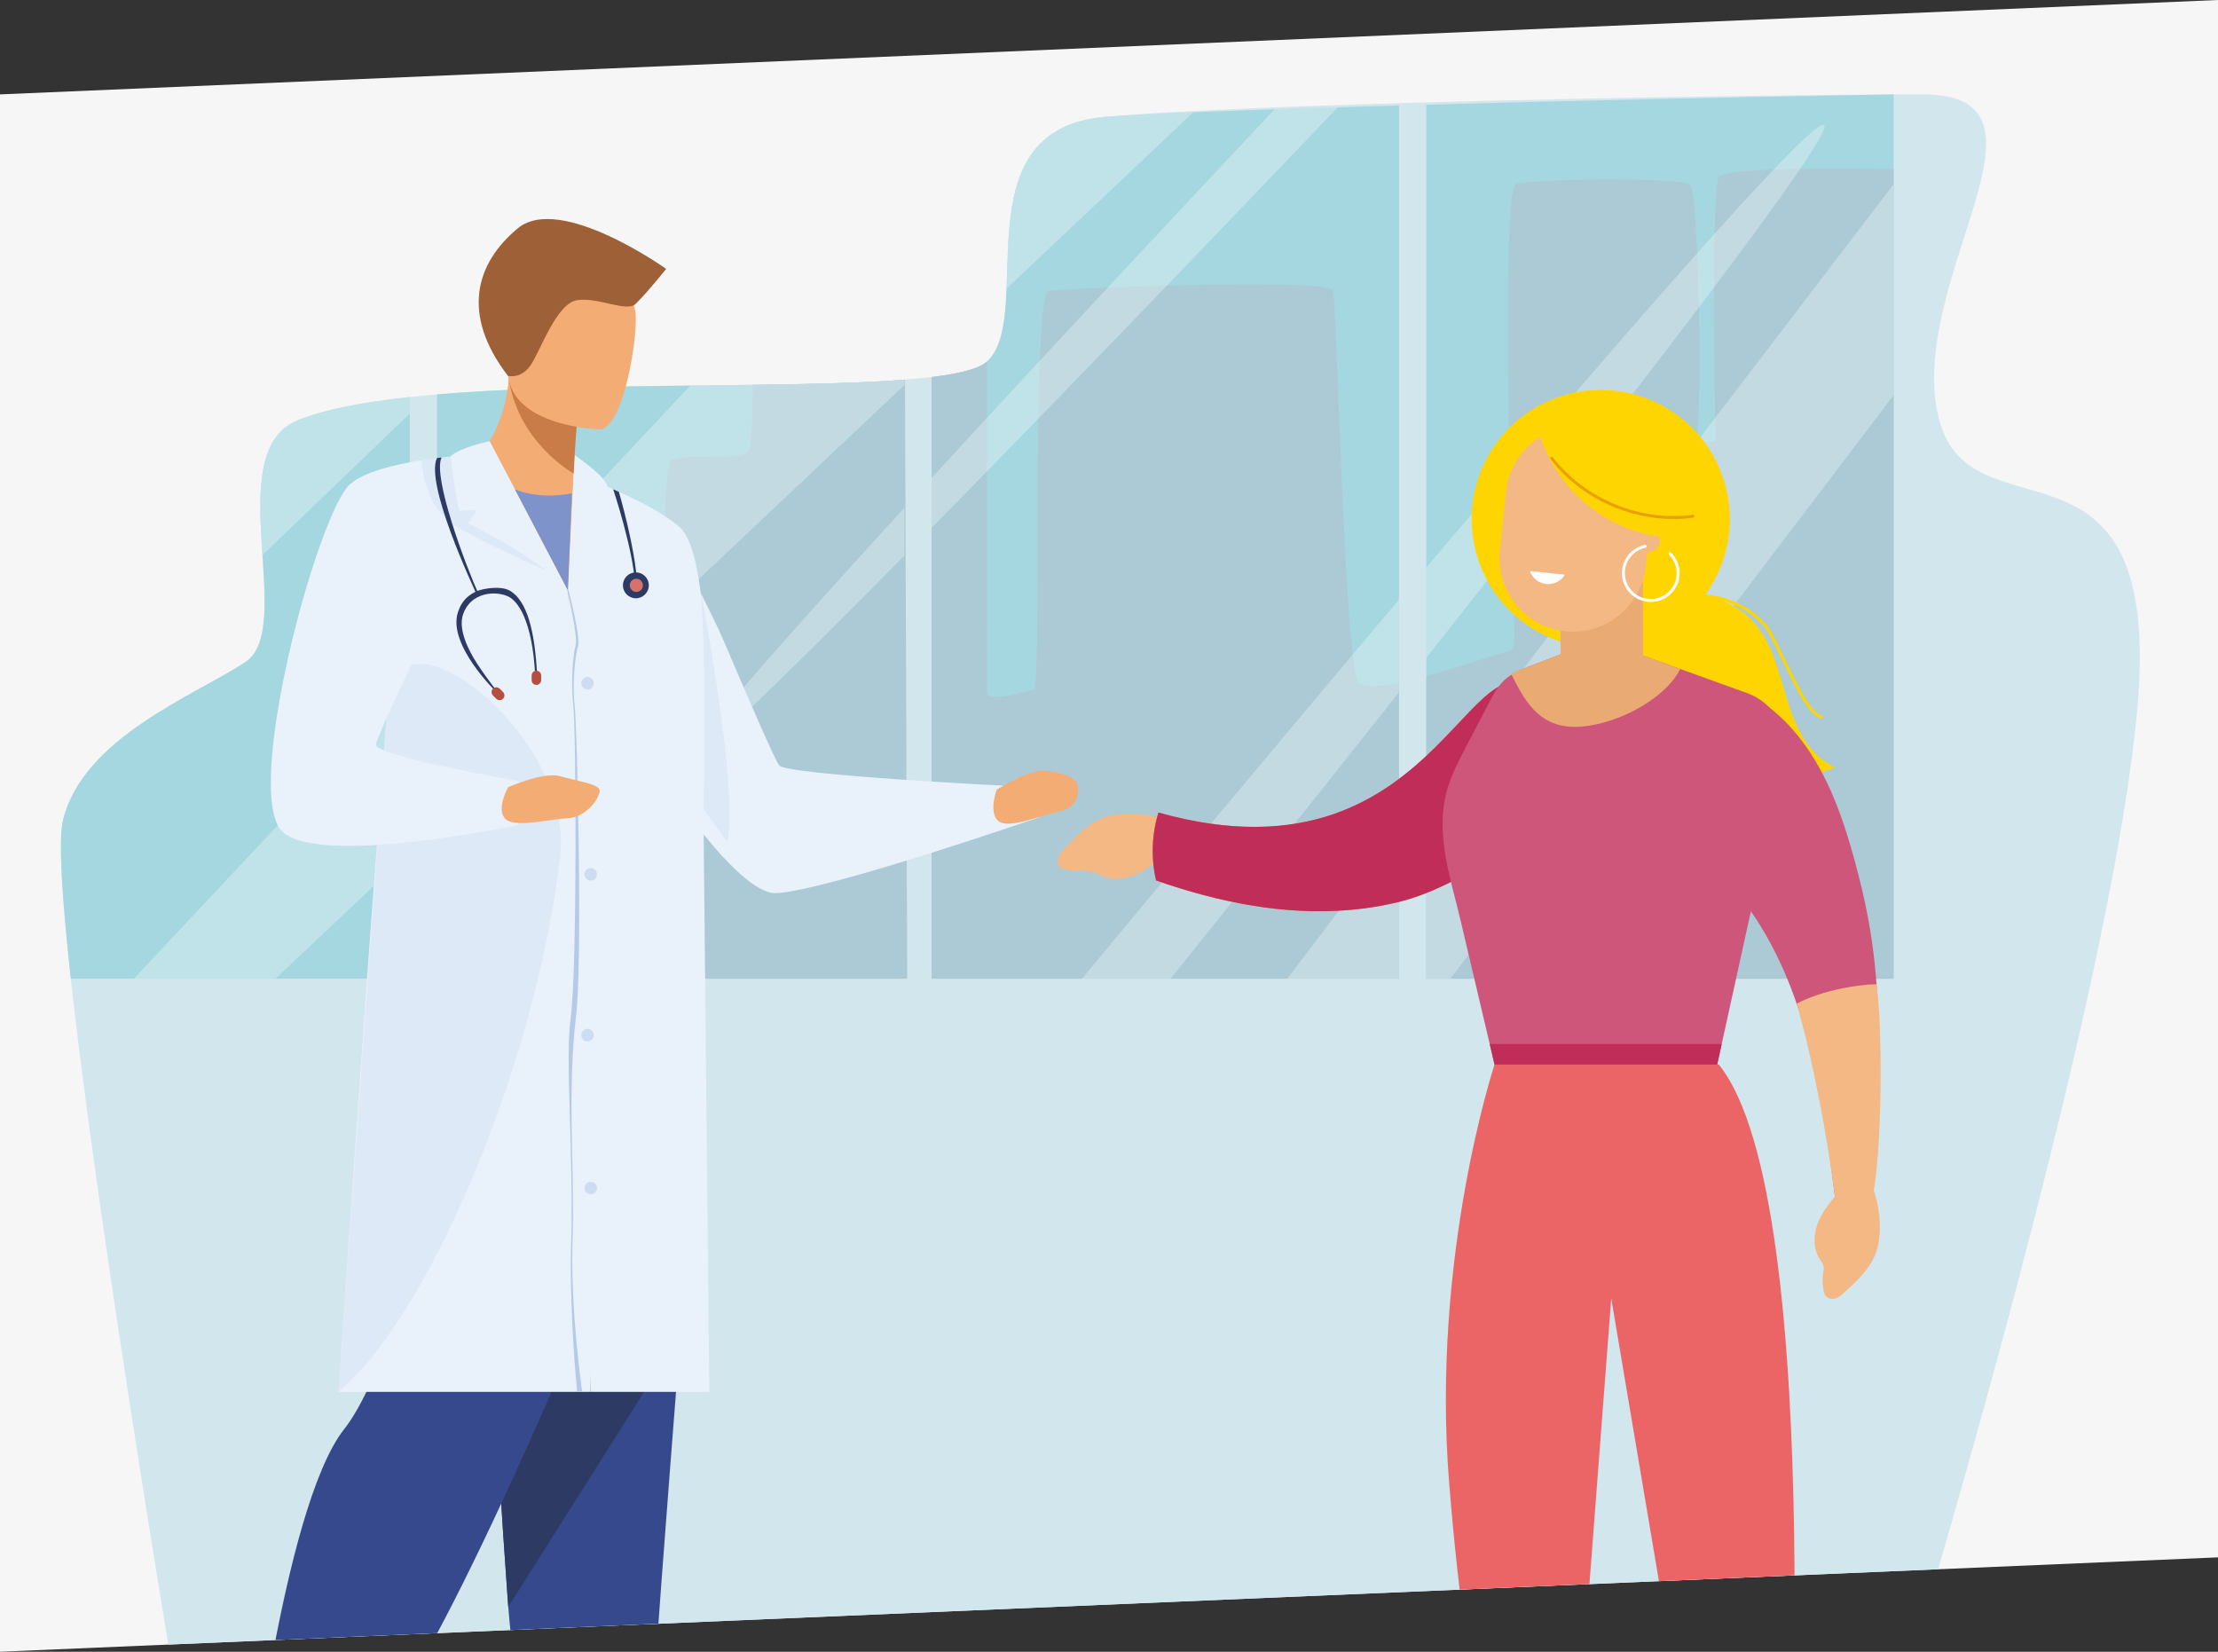 <svg xmlns="http://www.w3.org/2000/svg" xmlns:xlink="http://www.w3.org/1999/xlink" id="Livello_1" viewBox="0 0 940 700"><rect x="0" y="0" width="940" height="700" fill="#333333" stroke="none"/><defs><style>.cls-1,.cls-2,.cls-3,.cls-4{fill:none;}.cls-5{clip-path:url(#clippath);}.cls-2{stroke:#e8a003;}.cls-2,.cls-3,.cls-4{stroke-linecap:round;stroke-linejoin:round;stroke-width:1.24px;}.cls-3{stroke:#fff;}.cls-4{stroke:#ffd501;}.cls-6{fill:#f4ac75;}.cls-7{fill:#f6f6f6;}.cls-8{fill:#f3b884;}.cls-9{fill:#ec6566;}.cls-10{fill:#e9f1fb;}.cls-11{fill:#fff;}.cls-12{fill:#e9aa73;}.cls-13{fill:#f07f37;}.cls-14{fill:#ffd501;}.cls-15{fill:#e4f1f4;}.cls-16{fill:#7d93ca;}.cls-17,.cls-18,.cls-19{fill:#b5c9e9;}.cls-20{fill:#9e6036;}.cls-21{fill:#b64d41;}.cls-22{fill:#a5d7e1;}.cls-23{fill:#c02d58;}.cls-24{fill:#ce567a;}.cls-25{fill:#dd9965;}.cls-26{fill:#d6716c;}.cls-27{fill:#d2e6ed;}.cls-28{fill:#abcad5;}.cls-29{fill:#c97c47;}.cls-30{fill:#36498c;}.cls-31{fill:#2d3a64;}.cls-32{clip-path:url(#clippath-1);}.cls-33{clip-path:url(#clippath-4);}.cls-34{clip-path:url(#clippath-5);}.cls-18{opacity:.2;}.cls-35{opacity:.3;}.cls-36{fill:#43748d;}.cls-36,.cls-37{fill-rule:evenodd;}.cls-37{fill:#f28d62;}.cls-19{opacity:.5;}</style><clipPath id="clippath"><polygon class="cls-7" points="-23.79 660 -963.79 700 -963.79 40 -23.79 0 -23.79 660"></polygon></clipPath><clipPath id="clippath-1"><polygon class="cls-7" points="940 660 0 700 0 40 940 0 940 660"></polygon></clipPath><clipPath id="clippath-2"><polygon class="cls-15" points="-23.79 -177.73 -963.79 -137.73 -963.79 -797.73 -23.79 -837.73 -23.79 -177.73"></polygon></clipPath><clipPath id="clippath-4"><polygon class="cls-15" points="940 -177.73 0 -137.73 0 -797.73 940 -837.73 940 -177.73"></polygon></clipPath><clipPath id="clippath-5"><rect class="cls-1" y="-672.34" width="876.27" height="560.52"></rect></clipPath></defs><polygon class="cls-7" points="-23.79 660 -963.79 700 -963.79 40 -23.79 0 -23.79 660"></polygon><g class="cls-5"><path class="cls-27" d="m62.24,1100.81l-1129.3-19.12c-19.21-.17-36.07-12.84-41.56-31.26-32.19-107.95-137.5-470.71-153.71-649.36-19.18-211.34,119.89-112,139.07-207.22,19.18-95.23-92.65-221.29,10.32-221.29,128.22,0,469.51,6.18,570.11,15.77,100.6,9.59,46.87,138.79,80.93,170.1,34.06,31.31,379.25,0,479.93,41.01,54.1,22.04.44,144.67,36.24,168.18,35.8,23.52,112.52,52.38,126.91,109.88,12.15,48.57-54.39,460.04-75.35,586.68-3.52,21.27-22.01,36.81-43.57,36.62Z"></path><path class="cls-22" d="m-60.2,183.17c32.17,3.49,59.44,8.62,78.21,16.27,54.1,22.04.44,144.67,36.24,168.18,35.8,23.52,112.52,52.38,126.91,109.88,3.37,13.48.68,54.93-5.41,110.48H-60.2V183.17Z"></path><g class="cls-35"><path class="cls-11" d="m-60.2,183.17c32.17,3.49,59.44,8.62,78.21,16.27,29.59,12.05,26.95,54.18,24.33,93.74l-102.54-98.51v-11.5Z"></path><polygon class="cls-11" points="33.28 587.98 -60.2 499.74 -60.2 383.26 131.88 587.98 33.28 587.98"></polygon></g></g><polygon class="cls-7" points="940 660 0 700 0 40 940 0 940 660"></polygon><g class="cls-32"><path class="cls-27" d="m99.12,727.07l687.72-11.64c11.7-.1,21.97-7.82,25.31-19.03,19.6-65.74,83.73-286.65,93.61-395.44,11.68-128.7-73.01-68.2-84.69-126.19-11.68-57.99,56.42-134.76-6.28-134.76-78.08,0-285.92,3.76-347.18,9.6-61.26,5.84-28.54,84.52-49.28,103.59-20.74,19.07-230.96,0-292.26,24.98-32.95,13.42-.27,88.1-22.07,102.42-21.8,14.32-68.52,31.9-77.28,66.91-7.4,29.58,33.12,280.15,45.89,357.27,2.14,12.95,13.4,22.41,26.53,22.3Z"></path><path class="cls-22" d="m173.68,168.26c-19.59,2.13-36.2,5.25-47.63,9.91-32.95,13.42-.27,88.1-22.07,102.42-21.8,14.32-68.52,31.9-77.28,66.91-2.05,8.21-.41,33.45,3.3,67.28h143.68v-246.52Z"></path><path class="cls-22" d="m383.29,160.92c-48.5,3.79-135.15.85-198.04,6.22v247.63h198.04v-253.86Z"></path><path class="cls-22" d="m592.9,44.69c-66.23,1.88-112.67,3.71-125.3,4.91-61.26,5.84-28.54,84.52-49.28,103.59-3.35,3.08-11.65,5.16-23.45,6.6v254.99h198.04V44.69Z"></path><path class="cls-22" d="m802.51,40c-73.6,1.27-142.15,2.83-198.03,4.37v370.41h198.03V40Z"></path><path class="cls-28" d="m592.9,289.34c-8.49,1.73-15.29,2.17-17.21-.28-5.89-7.49-9.14-160.31-10.72-165.87-1.58-5.55-112.75-.99-120.46,0-7.71.99-2.79,167.74-6.34,168.95-3.55,1.2-19.79,5.74-19.86,1.29-.04-2.85,0-82.06.01-140.26,0,0,0,0-.01.01-3.35,3.08-11.65,5.16-23.45,6.6v254.99h198.04v-125.44Z"></path><path class="cls-28" d="m802.51,71.57c-23.24-.36-71.48-.61-74.11,3.52-3.48,5.46-1.35,111.61-1.35,111.61,0,0-11.21,2.51-8.37,0,2.84-2.51,1.7-105.6-2.57-108.6-4.27-3-67.91-2.45-73.74,0-5.83,2.45-2.04,131.81-2.3,155.53-.26,23.72,4.86,41.51-.97,42.44-3.11.49-19.3,6.31-34.6,10.48v128.24h198.03V71.57Z"></path><path class="cls-28" d="m383.54,160.9c-17.49,1.38-39.97,1.87-64.54,2.2-.03,15.46-.45,27.62-2.4,28.76-5.6,3.28-27.14,0-32.33,3.54-5.2,3.55-6.28,219.37-6.28,219.37h106.49l-.94-253.88Z"></path><g class="cls-35"><path class="cls-11" d="m173.68,168.26c-19.59,2.13-36.2,5.25-47.63,9.91-18.02,7.34-16.41,33-14.82,57.08l62.45-59.99v-7Z"></path><polygon class="cls-11" points="116.75 414.78 173.68 361.04 173.68 290.11 56.71 414.78 116.75 414.78"></polygon><path class="cls-11" d="m383.29,160.92c-23.59,1.84-56.21,2.09-90.73,2.48l-107.3,114.37v72.34l198.04-186.95v-2.25Z"></path><path class="cls-11" d="m505.74,47.58c-19.08.77-32.27,1.47-38.14,2.03-42.31,4.03-39.79,42.81-41.02,72.7l79.16-74.72Z"></path><path class="cls-11" d="m291.86,322.16c3.21,1.26,42.53-37.15,91.43-86.71v-20.29c-52.22,57.14-95.02,105.59-91.43,107Z"></path><path class="cls-11" d="m540.2,46.32c-29.03,30.86-90.69,96.62-145.34,156.2v21.18c62.99-64.12,137.8-142.28,172.11-178.24-9.47.29-18.41.58-26.77.86Z"></path><path class="cls-11" d="m496.1,414.78c16.74-20.85,54.44-67.88,96.79-121.37v-39.24c-59.51,70.44-115.38,137.72-134.35,160.61h37.56Z"></path><path class="cls-11" d="m772.69,52.89c-7.52,0-89.17,94.23-168.22,187.6v38.3c82.5-104.38,176.73-225.9,168.22-225.9Z"></path><path class="cls-11" d="m592.9,414.78v-62.24c-18.38,24.11-34.7,45.55-47.35,62.24h47.35Z"></path><path class="cls-11" d="m604.47,337.37v77.41h10.19l187.84-247.25v-89.44c-40.16,52.76-130.04,170.15-198.03,259.28Z"></path></g><path class="cls-8" d="m493.16,362.46c-3.92,3.46-8.06,6.84-12.96,8.69-4.89,1.85-10.71,1.97-15.09-.88-.96-.62-4.92-1.2-6.04-1.44-1-.21,1.01-.16,0,0-2.45.39-4.97.32-7.39-.22-.89-.2-1.8-.48-2.46-1.1-1.09-1.03-1.21-2.79-.69-4.2.52-1.41,1.56-2.56,2.58-3.66,4.8-5.23,9.86-10.64,16.51-13.12,3.3-1.23,6.84-1.67,10.36-1.72,6.54-.09,13.09,1.16,19.14,3.65l-3.97,14Z"></path><path class="cls-13" d="m635.02,291.08c-22.25,12.59-50.12,79.64-144.07,53.28-2.85,9.28-3.2,19.32-1,28.78,33.24,11.58,67.99,17.41,102.23,9.26,16.54-3.94,32.02-13.4,46.55-22.25l-3.7-69.07Z"></path><path class="cls-23" d="m635.02,291.08c-14.83,8.39-32.18,40.94-69.9,53.94-18.88,6.5-42.83,8.13-74.17-.66-2.85,9.28-3.2,19.32-1,28.78,26.8,9.33,54.59,14.92,82.3,12.47,6.65-.59,13.3-1.63,19.92-3.21,16.54-3.94,32.02-13.4,46.55-22.25l-3.7-69.07Z"></path><path class="cls-14" d="m745.19,266.17c6.93,9.21,9.18,20.98,12.68,31.97,3.5,10.99,9.28,22.4,19.84,27.02-17.15,7.66-37.41,8.09-54.87,1.16-17.46-6.93-31.91-21.14-39.13-38.48-2.37-5.69-3.99-12.1-2.17-17.99,1.65-5.33,5.95-9.52,10.82-12.22,17.3-9.61,40.3-8.13,52.84,8.54Z"></path><circle class="cls-14" cx="678.37" cy="219.95" r="54.69" transform="translate(238.91 781.59) rotate(-69.92)"></circle><path class="cls-24" d="m756.56,320.12l-37.49,170.53-78.06-7.24c-1.87-7.91-3.73-15.82-5.6-23.74-5.48-23.23-10.95-46.46-16.43-69.68-4.37-18.55-11.29-37.77-5.2-56.8,1.9-5.95,4.81-11.52,7.71-17.06,3.55-6.78,7.09-13.57,10.64-20.35,3.82-7.31,7.5-10.13,15.13-13.05,6.51-2.49,13.02-4.98,19.53-7.46,1.8-.69,9.08-4.85,10.96-4.17.95.34,34.36,12.42,34.36,12.42l28.33,10.22c10.9,3.92,17.59,14.89,16.11,26.39Z"></path><path class="cls-23" d="m635.41,459.67c1.87,7.91,3.73,15.82,5.6,23.74l78.06,7.24,10.6-48.21h-98.32c1.35,5.75,2.71,11.49,4.06,17.24Z"></path><path class="cls-12" d="m712.11,283.51c-6.67,13.34-28.78,24.53-44.71,24.53s-21.76-12.22-27.08-22.66l37.41-14.3,34.38,12.43Z"></path><path class="cls-12" d="m661.3,259.12l.07,19.23c.04,10.36,8.02,18.7,17.77,18.55h0c9.59-.15,17.28-8.47,17.24-18.67l-.16-44.85-34.92,25.73Z"></path><path class="cls-25" d="m696.56,235.58c-1.75,16.7-16.71,28.83-33.42,27.08h0c-1.04-.11-2.07-.27-3.08-.48l.61-5.85s10.98,2.5,19.43-2.65c8.45-5.15,10.67-8.46,12.91-11.97,2.24-3.51,3.53-6.12,3.53-6.12Z"></path><path class="cls-8" d="m663.35,267.53h0c-17.09-1.79-29.5-17.1-27.71-34.2l2.63-25.06c1.79-17.09,17.1-29.5,34.2-27.71h0c17.09,1.79,29.5,17.1,27.71,34.2l-2.63,25.06c-1.79,17.09-17.1,29.5-34.2,27.71Z"></path><path class="cls-11" d="m648.37,241.99c1.02,2.93,3.63,5.17,6.92,5.52,3.29.34,6.31-1.31,7.91-3.96l-14.83-1.55Z"></path><path class="cls-8" d="m703.5,229.43c.28-2.71-1.65-5.13-4.33-5.49l-1.04,9.97c2.7.2,5.09-1.77,5.38-4.48Z"></path><path class="cls-14" d="m715.39,195c-1.28-1.41-2.62-2.77-4-4.05-15.71-14.56-39.55-22.48-61.09-16.12,4.46,29.05,28.64,51.26,58.02,53.17,5.49-10.68,9.6-22.09,7.06-33.01Z"></path><path class="cls-3" d="m707.78,234.66c2.11,2.09,3.41,4.99,3.42,8.19.02,6.4-5.15,11.61-11.56,11.64-6.4.02-11.61-5.15-11.64-11.56-.02-5.6,3.94-10.29,9.22-11.39"></path><path class="cls-2" d="m657.66,194.23c13.78,17.89,37.46,27.6,59.83,24.54"></path><path class="cls-4" d="m716.16,252.71c11.85-1.35,24.23,3.48,32.03,12.49,4.96,5.73,16.28,37.46,23.77,38.61"></path><path class="cls-24" d="m742.8,295.08c6.56,3.79,12.36,8.82,17.33,14.54,13.32,15.33,20.38,35.05,25.76,54.63,9.57,34.78,10.11,55.21,10.81,91.28.24,12.71-7.51,39.99-9.68,52.52-7.14-.63-2.18-.19-9.33-.82-5.51-43.45-11.84-89.03-37.95-124.2l3.06-87.96Z"></path><path class="cls-8" d="m777.69,507.24c7.14.63,8.7.19,15.84.82,4.35-21.41,4.27-73.37,1.76-90.93-7.24,0-22.94,2.42-33.87,8.23,6.88,23.4,13.19,57.63,16.26,81.88Z"></path><path class="cls-9" d="m633.4,451.15s-26.88,81.13-19.28,176.82c7.6,95.69,26.19,182.85,26.19,182.85l22.84-2.43,19.7-258.15,43.44,257.55h30.47s19.1-298.35-28.34-356.65h-95.02Z"></path><path class="cls-8" d="m779.03,505.53c-3.46,3.92-6.84,8.06-8.69,12.96-1.85,4.89-1.97,10.71.88,15.09.62.96,1.39,1.87,1.63,2.99.21,1-.03,2.04-.19,3.05-.39,2.45-.32,4.97.22,7.39.2.89.48,1.8,1.1,2.46,1.03,1.09,2.79,1.21,4.2.69,1.41-.52,2.56-1.56,3.66-2.58,5.23-4.8,10.64-9.86,13.12-16.51,1.23-3.3,1.67-6.84,1.72-10.36.09-6.54-1.16-13.09-3.65-19.14l-14,3.97Z"></path><path class="cls-30" d="m295.65,473.94s-3.33,41.57-7.25,91.55c-5.32,67.89-11.72,151.27-12.36,167.07-1.09,27.43-5.49,71.31-5.49,71.31,0,0-10.42,10.42-31.26,6.03,0,0-18.58-62.64-23.88-128.91-.08-1.09-.17-2.18-.25-3.27-4.94-67.47-12.61-209.53-12.61-209.53l93.1,5.76Z"></path><path class="cls-31" d="m295.65,473.94s-3.33,41.57-7.25,91.55l-72.99,115.5c-.08-1.09-.17-2.18-.25-3.27-4.94-67.47-12.61-209.53-12.61-209.53l93.1,5.76Z"></path><path class="cls-30" d="m280.44,478.88s-60.06,150.56-99.55,221.32c-39.49,70.76-51.83,90.5-51.83,90.5,0,0-22.63-9.05-24.68-15.22,0,0,15.1-136.6,41.55-169.9,14.94-18.82,32.5-75.28,33.32-95.03.82-19.75,5.35-58.83,5.35-58.83l95.85,27.15Z"></path><path class="cls-10" d="m434.73,337.53c-2.65-2.92-7.29-4.45-7.29-4.45,0,0-94.28-4.68-97.24-8.72-2.3-3.14-16.26-35.81-22.37-50.22-1.95-4.59-4.03-9.12-6.25-13.58l-16.43-33.03-27.63-1.17c-6.78,9.59-13.36,20.74-13.9,28.54-1.27,18.09,61.91,124.93,85.49,123.61,21.97-1.23,111.5-32.21,111.5-32.21,0,0-3.1-5.72-5.87-8.78Z"></path><path class="cls-6" d="m257.29,212.64c-22.38,7.06-61.1-12-61.1-12,0,0,17.46-13.1,19.41-40.28.03-.37.05-.75.07-1.12.12-2.01.14-4.11.07-6.28l6.13,4.93,22.93,18.49s-1.17,9.11-1.65,24.3c3.63,1.99,6.54,4.19,8.75,6.15,3.64,3.23,5.39,5.81,5.39,5.81Z"></path><path class="cls-6" d="m171.35,197.74s59.15-9.33,98.12,16.47c0,0,26.48,173.08,3.42,189.45-23.05,16.38-101.54,0-101.54,0v-205.92Z"></path><path class="cls-10" d="m250.29,589.86h-106.89s12.42-182.39,15.97-226.79c2.88-36.01,8.97-122.36,11.17-153.7.51-7.31.81-11.63.81-11.63l25.52-4.35,43.83,56.8s6.93,151.48,6.68,175.36c-.25,23.88,2.77,116.91,2.91,132.55.14,15.64,0,31.75,0,31.75Z"></path><path class="cls-10" d="m240.7,250.2l9.58,339.66h50.36s-2.33-223.39-2.5-243.92c-.17-20.52,5.47-108.94-10.24-122.66-13.14-11.47-44.75-22.61-44.75-22.61l-2.45,49.53Z"></path><path class="cls-10" d="m243.48,192.83s14.36,9.89,13.82,13.44c-.54,3.55-2.51,9.17-2.51,9.17l-8.78-1.78,7.41,5.21s-8.4,24.51-12.71,31.33l2.77-57.37Z"></path><path class="cls-18" d="m164.52,294.01c6.28-38.63,78.92,18.46,72.88,69.13-11.17,93.74-58.74,198.27-94,226.72l21.12-295.85Z"></path><path class="cls-29" d="m215.61,160.36c-.1-.7-.32-1.04-.32-1.04l.4-.09,6.2-1.35,22.93,18.49s-.99,8.61-1.7,24.34c-.06-.08-23.63-13.13-27.49-40.36Z"></path><path class="cls-6" d="m254.14,181.99s-39.92-1.12-38.84-25.96c1.08-24.85-3.35-41.72,22.18-42.06,25.53-.34,30.07,9.36,31.72,17.74,1.66,8.38-4.66,49.94-15.07,50.29Z"></path><path class="cls-20" d="m215.28,159.32s5.2,1.37,9.31-4.12c4.12-5.49,10.98-26.62,20.03-27.99,9.06-1.37,20.99,5.35,24.85,1.51,5.61-5.6,12.85-14.77,12.85-14.77,0,0-44.92-32.03-62.85-17.21-17.93,14.82-24.21,36.5-4.19,62.57Z"></path><path class="cls-31" d="m269.19,248.06c-.84-15.39-9.24-40.46-9.32-40.7l2.4,1.06c.3,1,6.98,23.89,7.84,39.6l-.92.03Z"></path><path class="cls-31" d="m211.06,294.01c-.84-.87-21.39-20.64-17.01-34.48,1.71-5.4,4.85-7.52,8.19-9.09,3.11-1.13,10.37-2.31,14.12.05,6.85,4.31,10.3,16.21,11.31,36.01l-.83.04c-1.2-23.48-7.26-31.98-11.78-33.9-5.69-2.41-15.66-1.41-18.8,7.68-2.16,6.27,2.08,15.03,6.02,21.04,4.37,6.68,9.13,12.6,9.18,12.65h-.4Z"></path><path class="cls-21" d="m213.19,296.14h0c-.79.79-2.08.79-2.86,0l-1.41-1.41c-.79-.79-.79-2.08,0-2.86h0c.79-.79,2.08-.79,2.86,0l1.41,1.41c.79.79.79,2.07,0,2.86Z"></path><path class="cls-21" d="m227.33,290.27h0c-1.11,0-2.02-.91-2.02-2.02v-1.99c0-1.11.91-2.02,2.02-2.02h0c1.11,0,2.02.91,2.02,2.02v1.99c0,1.11-.91,2.02-2.02,2.02Z"></path><path class="cls-31" d="m263.99,248.06c0-3.03,2.46-5.49,5.49-5.49,3.03,0,5.49,2.46,5.49,5.49,0,3.03-2.46,5.49-5.49,5.49s-5.49-2.46-5.49-5.49Z"></path><path class="cls-26" d="m266.89,248.06c0-1.54,1.25-2.79,2.79-2.79,1.54,0,2.79,1.25,2.79,2.79s-1.25,2.79-2.79,2.79-2.79-1.25-2.79-2.79Z"></path><path class="cls-17" d="m244.6,589.86c-.04-.34-3.49-34.55-2.5-64.29.42-12.56.07-27.33-.28-41.62-.49-20.38-1.59-40,.06-52.79,2.82-21.89,2.26-121.42,1.1-132.2-1.13-10.52-.05-22.05.99-25.53,1.06-3.54-3.49-22.95-3.54-23.15l.53-.14c.21.81,5.12,19.93,4.02,23.62-1.03,3.44-2.57,14.7-1.45,25.14,1.16,10.8,3.37,110.3.55,132.22-1.64,12.75-2.2,32.47-1.71,52.82.34,14.29.7,29.07.28,41.65-1,29.7,4.05,63.93,4.08,64.27h-2.13Z"></path><path class="cls-10" d="m219.79,330.98s2.15,4.39,1.91,8.32c-.25,4.12-2.18,10.34-2.18,10.34,0,0-83.49,17.77-99.72,2.91-17.42-15.95,14.9-135.8,28.73-147.52,5.96-5.06,18.53-8.14,30.13-9.98,6.39-1.02,12.49-1.66,17.03-2.05,4.68-.41,7.71-.54,7.71-.54l-1.88,6.96-7.32,27.06-8.54,31.56s-25.52,52.53-26.35,57.47c-.82,4.94,60.48,15.47,60.48,15.47Z"></path><path class="cls-18" d="m231.41,241.81s-21.29-9.27-36.59-17.72c-9.99-5.52-15.11-15.84-16.15-29.04,6.39-1.02,12.49-1.66,17.03-2.05.74.24,1.17.4,1.17.4l4.65,6.03,29.89,42.38Z"></path><path class="cls-10" d="m240.7,250.2l-33.16-63.24s-12.37,2.51-16.52,6.4c0,0,2.11,19.02,3.76,23.23,0,0,6.4-.73,7.32-.18,0,0-3.11,4.76-4.02,5.31,0,0,28.83,13.44,42.64,28.49Z"></path><path class="cls-31" d="m202.33,252.63c-2.27-5.01-22.24-47.66-17.15-58.51l1.95-.24c-3.85,8.22,9.99,45.3,16,58.58l-.8.17Z"></path><path class="cls-19" d="m246.34,289.56c0-1.47,1.19-2.66,2.66-2.66s2.66,1.19,2.66,2.66c0,1.47-1.19,2.66-2.66,2.66-1.47,0-2.66-1.19-2.66-2.66Z"></path><circle class="cls-19" cx="249.01" cy="438.7" r="2.66"></circle><path class="cls-19" d="m247.69,370.54c0-1.47,1.19-2.66,2.66-2.66s2.66,1.19,2.66,2.66c0,1.47-1.19,2.66-2.66,2.66-1.47,0-2.66-1.19-2.66-2.66Z"></path><path class="cls-19" d="m247.69,503.5c0-1.47,1.19-2.66,2.66-2.66,1.47,0,2.66,1.19,2.66,2.66,0,1.47-1.19,2.66-2.66,2.66-1.47,0-2.66-1.19-2.66-2.66Z"></path><path class="cls-16" d="m218.23,207.36s9.23,4.54,24.14,1.73l-1.68,41.11-22.47-42.85Z"></path><path class="cls-6" d="m215.38,333.59s14.98-6.59,21.84-4.67c6.86,1.92,16.12,3.29,16.84,5.76.72,2.47-4.94,11.61-13.36,12.08-8.42.46-23.24,4.39-26.81,0-3.57-4.39,1.48-13.17,1.48-13.17Z"></path><path class="cls-18" d="m296.51,248.06c3.14,21.8,1.64,94.92,1.64,94.92l10.03,13.87c5.27-22.06-11.67-108.79-11.67-108.79Z"></path><path class="cls-6" d="m422.43,334.63s13.77-8.84,20.85-8.02c7.08.83,11.98,2.87,13.09,5.2,1.1,2.33,1.38,10.11-6.86,11.88-8.25,1.77-22.27,7.96-26.48,4.18-4.21-3.78-.59-13.24-.59-13.24Z"></path></g><polygon class="cls-15" points="-23.79 -177.73 -963.79 -137.73 -963.79 -797.73 -23.79 -837.73 -23.79 -177.73"></polygon><polygon class="cls-15" points="940 -177.73 0 -137.73 0 -797.73 940 -837.73 940 -177.73"></polygon><g class="cls-33"><g class="cls-34"><path class="cls-37" d="m243.95-70.59c8.68,16.77,10.8,23.12,15.11,35.5,3.87,11.12-6.14,36.72-9.24,48.03-2.98,10.88,2.02,24.61,9.34,40.08,5.23,11.05,10.61,14.25,17.83,29.69,3.61,7.73,9.35-.54,9.9-7.97.82-11.03-2.87-29.2-2.45-42.89.49-15.96,14.25-26.69,16.64-33.52,3.03-8.62,4.85-16.43-.91-31.75-3.51-9.33-10.99-30.38-16.81-42.41l-39.41,5.25h0Z"></path><path class="cls-37" d="m711.26-88.98c-8.68,16.77-10.8,23.12-15.11,35.5-3.87,11.12,6.14,36.72,9.24,48.03,2.98,10.88-2.02,24.61-9.34,40.08-5.23,11.05-10.61,14.25-17.83,29.69-3.61,7.73-9.35-.54-9.9-7.97-.82-11.03,2.87-29.2,2.45-42.89-.49-15.96-14.25-26.69-16.64-33.52-3.03-8.62-4.85-16.43.91-31.75,3.51-9.33,10.99-30.38,16.81-42.41l39.41,5.25h0Z"></path><path class="cls-36" d="m317.58-383.08c50.23-11.73,88.05-9.42,88.05-9.42,0,0,13.88,66.52,66.51,65.99,60.69-.61,59.11-65.97,59.11-65.97,0,0,29.38-7.7,81.15,5.71,90.28,23.38,99.59,310.92,99.59,310.92,10.18.24-53.21,14.73-65.77,14.73-50.6,0-11.85-218.16-45.09-217.68,17.4,36.21,10.95,80.97-3.27,121.6-14.1,40.27-14.48,76.82-1.71,112.96,10.32,29.21,15.13,79.38,16.64,89.59,0,0-153.11,18.51-278.65-11.11,0,0,5.39-55.8,12.32-83.49,8.31-33.18,5.39-76.6-4.02-105.06-9.79-29.62-16.38-83.77-5.16-120.8-25.67-3.65,19.76,225.87-47.86,227.96,0,0-60.84,8.55-55.97-24.51,0,0-14.5-288.39,84.13-311.43Z"></path></g></g></svg>